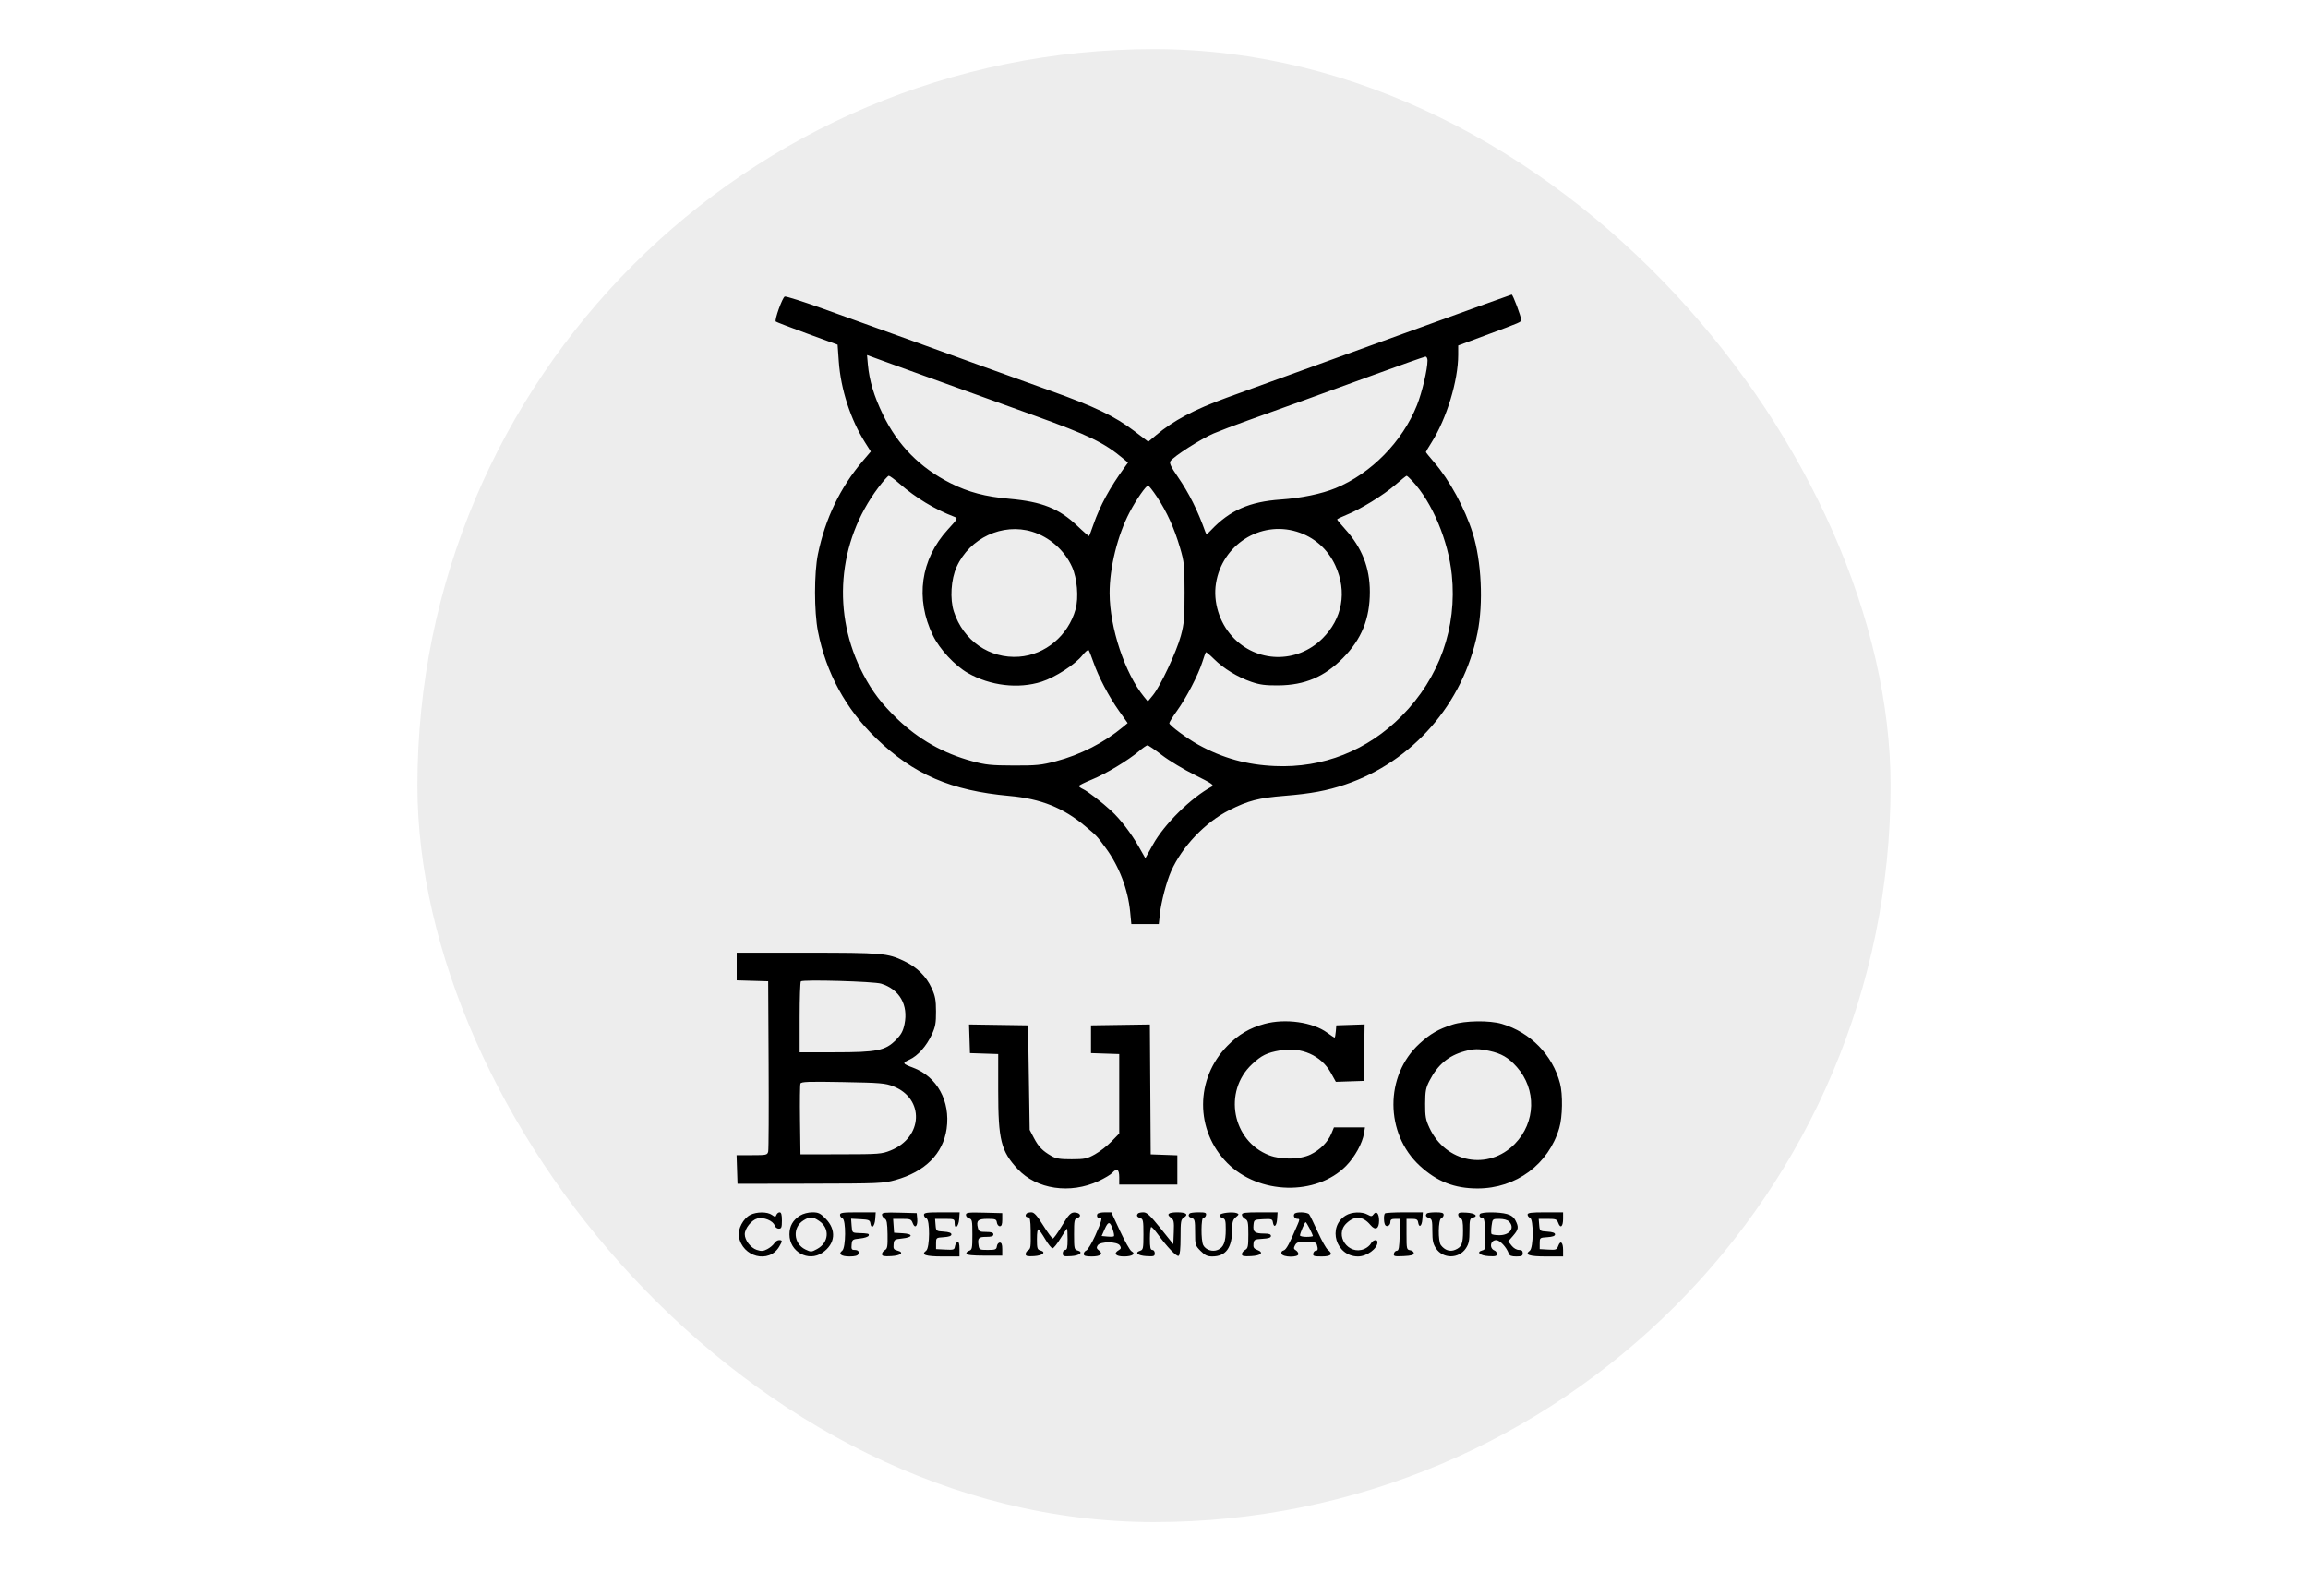 <svg width="94" height="65" viewBox="0 0 94 65" fill="none" xmlns="http://www.w3.org/2000/svg">
<rect width="94" height="65" fill="white"/>
<rect x="17" y="2" width="60" height="60" rx="30" fill="#EDEDED"/>
<path fill-rule="evenodd" clip-rule="evenodd" d="M57.778 13.365C55.717 14.113 53.854 14.789 53.637 14.866C53.083 15.063 51.051 15.8 49.956 16.201C48.629 16.686 47.784 17.135 47.08 17.729L46.767 17.992L46.192 17.554C45.41 16.958 44.577 16.558 42.791 15.92C41.959 15.623 40.672 15.159 39.931 14.889C38.504 14.369 36.094 13.499 33.575 12.594C32.737 12.292 32.011 12.061 31.962 12.08C31.866 12.117 31.536 13.036 31.597 13.097C31.616 13.117 32.191 13.338 32.873 13.587L34.114 14.041L34.163 14.728C34.243 15.859 34.644 17.092 35.233 18.024L35.466 18.392L35.145 18.77C34.219 19.858 33.61 21.124 33.313 22.574C33.156 23.34 33.157 24.915 33.314 25.719C33.645 27.407 34.442 28.872 35.685 30.075C37.205 31.545 38.736 32.207 41.114 32.421C42.391 32.536 43.305 32.902 44.204 33.657C44.679 34.056 44.662 34.038 45.038 34.548C45.579 35.283 45.94 36.227 46.029 37.142L46.077 37.641H47.195L47.24 37.226C47.295 36.726 47.509 35.911 47.697 35.488C48.147 34.479 49.086 33.494 50.071 32.998C50.842 32.61 51.26 32.502 52.322 32.416C53.396 32.329 54.049 32.207 54.791 31.956C57.538 31.024 59.594 28.665 60.175 25.776C60.419 24.566 60.337 22.86 59.981 21.721C59.665 20.71 59.035 19.552 58.408 18.828C58.224 18.615 58.074 18.429 58.074 18.413C58.074 18.398 58.18 18.218 58.309 18.014C58.92 17.047 59.389 15.503 59.389 14.457V14.073L60.49 13.663C61.989 13.106 61.952 13.122 61.952 13.023C61.952 12.892 61.615 11.996 61.567 12C61.544 12.002 59.839 12.616 57.778 13.365ZM37.515 15.263C38.609 15.657 39.635 16.027 42.1 16.917C44.343 17.727 44.968 18.029 45.746 18.68L45.941 18.843L45.807 19.029C45.195 19.87 44.806 20.586 44.529 21.376C44.446 21.614 44.369 21.82 44.358 21.835C44.347 21.849 44.131 21.663 43.877 21.42C43.138 20.715 42.436 20.435 41.114 20.318C40.129 20.231 39.444 20.049 38.715 19.683C37.469 19.056 36.563 18.137 35.959 16.886C35.594 16.131 35.406 15.503 35.346 14.843L35.312 14.463L35.962 14.7C36.319 14.831 37.018 15.084 37.515 15.263ZM58.14 14.683C58.14 15.043 57.918 15.985 57.711 16.504C57.12 17.988 55.844 19.288 54.395 19.884C53.828 20.117 52.993 20.29 52.163 20.347C50.888 20.435 50.086 20.788 49.318 21.601C49.151 21.777 49.133 21.782 49.092 21.668C48.781 20.794 48.429 20.09 47.967 19.419C47.69 19.017 47.619 18.868 47.668 18.787C47.78 18.602 48.919 17.87 49.431 17.655C49.704 17.54 50.332 17.301 50.828 17.124C52.234 16.623 53.657 16.108 55.905 15.287C57.044 14.871 58.012 14.529 58.058 14.527C58.103 14.526 58.14 14.596 58.14 14.683ZM36.635 19.702C37.308 20.286 38.062 20.742 38.865 21.051C39.019 21.11 39.013 21.121 38.6 21.573C37.492 22.783 37.267 24.387 37.995 25.883C38.269 26.447 38.888 27.113 39.419 27.415C40.33 27.934 41.476 28.069 42.418 27.769C42.98 27.589 43.786 27.069 44.086 26.691C44.2 26.547 44.313 26.453 44.337 26.481C44.36 26.509 44.447 26.726 44.529 26.964C44.74 27.572 45.156 28.366 45.572 28.953L45.927 29.453L45.739 29.61C44.973 30.249 43.998 30.747 43 31.009C42.407 31.165 42.21 31.184 41.279 31.181C40.363 31.178 40.145 31.155 39.595 31.006C38.419 30.688 37.416 30.12 36.542 29.281C35.907 28.67 35.533 28.181 35.16 27.47C33.868 25.012 34.103 22.08 35.77 19.863C35.969 19.598 36.162 19.381 36.199 19.381C36.235 19.381 36.432 19.525 36.635 19.702ZM57.526 19.597C58.333 20.465 58.984 22.015 59.129 23.415C59.351 25.561 58.622 27.616 57.091 29.161C55.69 30.575 53.887 31.288 51.928 31.203C50.778 31.154 49.795 30.88 48.808 30.336C48.346 30.081 47.625 29.547 47.623 29.457C47.623 29.42 47.767 29.189 47.943 28.944C48.319 28.422 48.806 27.484 48.97 26.964C49.034 26.763 49.097 26.585 49.111 26.569C49.126 26.553 49.277 26.678 49.448 26.848C49.839 27.236 50.405 27.581 50.966 27.774C51.313 27.893 51.538 27.922 52.068 27.918C53.147 27.907 53.938 27.572 54.696 26.805C55.456 26.036 55.793 25.205 55.792 24.104C55.791 23.124 55.471 22.312 54.788 21.556C54.607 21.355 54.459 21.177 54.459 21.159C54.459 21.14 54.629 21.058 54.837 20.974C55.404 20.747 56.344 20.17 56.825 19.753C57.06 19.549 57.269 19.382 57.289 19.381C57.309 19.381 57.416 19.478 57.526 19.597ZM47.125 20.246C47.523 20.847 47.827 21.517 48.059 22.308C48.232 22.898 48.244 23.018 48.245 24.137C48.246 25.185 48.227 25.405 48.093 25.9C47.916 26.554 47.263 27.945 46.958 28.317L46.749 28.572L46.594 28.384C45.816 27.431 45.197 25.572 45.192 24.17C45.188 23.127 45.514 21.806 46.008 20.864C46.273 20.357 46.674 19.78 46.76 19.78C46.79 19.78 46.955 19.989 47.125 20.246ZM42.035 21.657C42.742 21.873 43.355 22.413 43.661 23.09C43.871 23.554 43.937 24.342 43.806 24.817C43.509 25.887 42.574 26.672 41.503 26.75C40.3 26.837 39.232 26.097 38.848 24.911C38.681 24.397 38.731 23.599 38.961 23.091C39.494 21.914 40.832 21.29 42.035 21.657ZM52.815 21.657C53.518 21.871 54.082 22.367 54.389 23.041C54.873 24.103 54.675 25.204 53.856 26.013C52.812 27.045 51.169 27.005 50.186 25.925C49.66 25.349 49.405 24.514 49.524 23.764C49.774 22.194 51.323 21.202 52.815 21.657ZM47.326 30.761C47.615 30.983 48.218 31.346 48.666 31.568C49.348 31.907 49.459 31.983 49.356 32.038C48.514 32.489 47.417 33.57 46.955 34.406L46.648 34.958L46.37 34.471C46.063 33.934 45.63 33.371 45.263 33.031C44.885 32.682 44.3 32.231 44.113 32.145C44.018 32.101 43.941 32.044 43.941 32.017C43.941 31.99 44.18 31.871 44.472 31.752C45.038 31.521 45.944 30.974 46.395 30.593C46.545 30.464 46.699 30.359 46.735 30.358C46.771 30.358 47.037 30.539 47.326 30.761ZM30.005 39.932L31.287 39.97L31.305 43.362C31.315 45.228 31.307 46.822 31.288 46.905C31.253 47.047 31.22 47.054 30.626 47.054H30L30.038 48.219L32.996 48.214C35.816 48.209 35.978 48.202 36.47 48.065C37.675 47.73 38.409 46.995 38.554 45.978C38.714 44.855 38.164 43.854 37.189 43.491C36.749 43.327 36.737 43.301 37.039 43.163C37.381 43.007 37.73 42.615 37.95 42.14C38.096 41.826 38.123 41.675 38.121 41.2C38.12 40.729 38.09 40.571 37.943 40.249C37.722 39.766 37.346 39.397 36.822 39.147C36.145 38.824 35.93 38.806 32.861 38.806H30.005V39.932ZM35.888 40.068C36.634 40.299 36.999 40.933 36.838 41.718C36.779 42.002 36.703 42.142 36.488 42.36C36.058 42.795 35.72 42.863 33.994 42.863H32.569V41.444C32.569 40.664 32.591 40.002 32.618 39.974C32.697 39.893 35.591 39.975 35.888 40.068ZM51.502 41.706C50.897 41.871 50.439 42.141 49.989 42.6C48.673 43.94 48.669 46.041 49.98 47.368C51.261 48.664 53.606 48.724 54.824 47.491C55.178 47.132 55.49 46.567 55.554 46.167L55.593 45.923H54.329L54.226 46.173C54.083 46.52 53.761 46.843 53.374 47.029C52.944 47.234 52.186 47.248 51.695 47.059C50.185 46.479 49.804 44.459 50.994 43.349C51.383 42.986 51.599 42.88 52.145 42.785C53.006 42.636 53.809 42.992 54.203 43.697L54.408 44.066L55.543 44.028L55.579 41.727L54.426 41.766L54.405 42.015C54.394 42.153 54.372 42.265 54.355 42.265C54.339 42.265 54.203 42.175 54.053 42.064C53.465 41.633 52.347 41.476 51.502 41.706ZM59.159 41.734C58.578 41.922 58.25 42.111 57.811 42.514C56.393 43.812 56.401 46.176 57.828 47.488C58.525 48.129 59.239 48.409 60.178 48.409C61.744 48.409 63.07 47.428 63.505 45.949C63.639 45.493 63.654 44.579 63.535 44.127C63.232 42.973 62.331 42.051 61.168 41.706C60.664 41.556 59.667 41.57 59.159 41.734ZM39.504 42.897L40.654 42.935V44.436C40.654 46.437 40.768 46.891 41.452 47.623C42.221 48.446 43.587 48.647 44.743 48.108C44.986 47.995 45.235 47.846 45.296 47.778C45.487 47.564 45.584 47.623 45.584 47.953V48.252H47.951V47.06L46.866 47.021L46.832 41.73L44.434 41.766V42.897L45.584 42.935V46.172L45.268 46.497C45.094 46.675 44.79 46.911 44.594 47.02C44.273 47.198 44.177 47.219 43.645 47.22C43.174 47.221 43.007 47.194 42.824 47.089C42.46 46.88 42.297 46.713 42.11 46.356L41.936 46.023L41.87 41.766L39.466 41.73L39.504 42.897ZM60.651 42.805C61.152 42.913 61.433 43.077 61.776 43.462C62.584 44.372 62.55 45.716 61.697 46.592C60.621 47.697 58.88 47.369 58.217 45.937C58.066 45.612 58.041 45.472 58.044 44.959C58.046 44.444 58.071 44.313 58.221 44.02C58.555 43.37 58.996 42.999 59.647 42.821C60.032 42.716 60.222 42.713 60.651 42.805ZM36.385 44.25C37.662 44.752 37.595 46.331 36.274 46.861C35.908 47.008 35.807 47.016 34.245 47.018L32.602 47.021L32.584 45.626C32.574 44.858 32.582 44.189 32.601 44.138C32.63 44.061 32.922 44.05 34.328 44.076C35.861 44.104 36.054 44.12 36.385 44.25ZM30.558 49.487C30.274 49.629 30.045 50.06 30.093 50.361C30.229 51.207 31.325 51.485 31.738 50.777C31.874 50.545 31.873 50.514 31.73 50.514C31.666 50.514 31.578 50.573 31.534 50.645C31.489 50.717 31.362 50.823 31.251 50.881C31.085 50.968 31.008 50.973 30.818 50.91C30.572 50.828 30.334 50.516 30.334 50.274C30.334 50.041 30.609 49.696 30.845 49.634C31.102 49.567 31.49 49.724 31.552 49.921C31.574 49.991 31.649 50.048 31.719 50.048C31.827 50.048 31.846 50 31.846 49.715C31.846 49.475 31.82 49.383 31.754 49.383C31.704 49.383 31.645 49.429 31.623 49.487C31.587 49.581 31.57 49.581 31.437 49.487C31.252 49.355 30.822 49.355 30.558 49.487ZM32.589 49.513C32.294 49.695 32.153 49.943 32.153 50.281C32.153 50.989 32.923 51.416 33.496 51.027C34.026 50.667 34.078 50.096 33.623 49.636C33.41 49.42 33.331 49.383 33.086 49.383C32.917 49.383 32.712 49.437 32.589 49.513ZM34.212 49.485C34.212 49.541 34.257 49.604 34.311 49.625C34.462 49.683 34.453 50.833 34.301 50.945C34.126 51.075 34.261 51.179 34.603 51.179C34.815 51.179 34.933 51.148 34.957 51.086C35.001 50.968 34.948 50.913 34.789 50.913C34.688 50.913 34.668 50.872 34.685 50.697C34.704 50.49 34.72 50.479 35.029 50.447C35.207 50.429 35.364 50.377 35.379 50.331C35.406 50.248 35.377 50.241 34.935 50.224C34.713 50.215 34.705 50.205 34.685 49.928L34.664 49.642L35.046 49.662C35.388 49.68 35.431 49.698 35.45 49.836C35.485 50.085 35.624 49.961 35.646 49.66L35.666 49.383H34.939C34.33 49.383 34.212 49.399 34.212 49.485ZM35.921 49.477C35.921 49.531 35.97 49.603 36.03 49.637C36.117 49.686 36.14 49.815 36.148 50.278C36.156 50.772 36.14 50.866 36.039 50.92C35.974 50.955 35.921 51.029 35.921 51.085C35.921 51.165 35.996 51.182 36.294 51.166C36.694 51.144 36.839 51.015 36.547 50.94C36.4 50.903 36.377 50.865 36.394 50.688C36.413 50.492 36.432 50.479 36.738 50.447C37.191 50.401 37.208 50.26 36.764 50.235L36.414 50.214L36.374 49.649H36.741C37.078 49.649 37.113 49.663 37.174 49.826C37.264 50.063 37.384 49.94 37.356 49.641L37.335 49.416L36.628 49.397C36.039 49.381 35.921 49.395 35.921 49.477ZM37.63 49.485C37.63 49.541 37.675 49.604 37.729 49.625C37.88 49.683 37.871 50.833 37.719 50.945C37.496 51.111 37.692 51.179 38.39 51.179H39.077V50.874C39.077 50.66 39.052 50.577 38.994 50.596C38.949 50.611 38.903 50.69 38.891 50.772C38.871 50.907 38.839 50.917 38.496 50.899L38.123 50.88V50.647C38.123 50.416 38.126 50.414 38.436 50.394C38.649 50.38 38.748 50.344 38.748 50.281C38.748 50.218 38.649 50.182 38.436 50.168C38.126 50.148 38.123 50.145 38.103 49.898L38.083 49.649H38.481C38.865 49.649 38.879 49.655 38.879 49.821C38.879 50.107 39.042 49.966 39.064 49.66L39.084 49.383H38.357C37.748 49.383 37.63 49.399 37.63 49.485ZM39.34 49.487C39.34 49.546 39.399 49.611 39.471 49.63C39.59 49.661 39.602 49.72 39.602 50.284C39.602 50.851 39.591 50.908 39.467 50.947C39.393 50.971 39.344 51.026 39.358 51.068C39.375 51.121 39.613 51.146 40.101 51.146H40.819V50.88C40.819 50.687 40.791 50.614 40.72 50.614C40.666 50.614 40.612 50.681 40.6 50.763C40.582 50.897 40.542 50.913 40.23 50.913C39.896 50.913 39.879 50.904 39.853 50.724C39.81 50.429 39.854 50.381 40.167 50.381C40.381 50.381 40.457 50.355 40.457 50.281C40.457 50.207 40.38 50.181 40.162 50.181C39.903 50.181 39.863 50.161 39.827 50.015C39.753 49.719 39.828 49.649 40.22 49.649C40.543 49.649 40.581 49.664 40.6 49.798C40.612 49.881 40.666 49.948 40.72 49.948C40.791 49.948 40.819 49.874 40.819 49.682V49.416L40.079 49.397C39.432 49.381 39.34 49.392 39.34 49.487ZM41.816 49.427C41.74 49.504 41.768 49.582 41.87 49.582C41.949 49.582 41.97 49.691 41.977 50.131C41.986 50.812 41.979 50.867 41.864 50.933C41.813 50.962 41.772 51.031 41.772 51.086C41.772 51.164 41.844 51.182 42.112 51.166C42.466 51.145 42.626 51.002 42.37 50.934C42.248 50.901 42.232 50.849 42.232 50.469C42.232 50.21 42.257 50.056 42.295 50.08C42.33 50.102 42.456 50.283 42.574 50.483C42.692 50.683 42.824 50.846 42.868 50.846C42.911 50.846 43.056 50.667 43.19 50.447C43.324 50.228 43.444 50.048 43.457 50.048C43.47 50.048 43.481 50.243 43.481 50.48C43.481 50.82 43.46 50.913 43.382 50.913C43.327 50.913 43.284 50.972 43.284 51.049C43.284 51.172 43.318 51.184 43.623 51.166C43.978 51.145 44.138 51.002 43.882 50.934C43.754 50.9 43.744 50.852 43.744 50.278C43.744 49.711 43.755 49.654 43.879 49.614C44.049 49.56 44.011 49.423 43.817 49.394C43.62 49.365 43.538 49.445 43.216 49.985C43.064 50.239 42.913 50.447 42.88 50.447C42.847 50.447 42.67 50.208 42.487 49.915C42.232 49.509 42.118 49.383 42.006 49.383C41.925 49.383 41.84 49.403 41.816 49.427ZM44.697 49.449C44.643 49.537 44.722 49.662 44.8 49.613C44.922 49.536 44.856 49.78 44.606 50.331C44.465 50.64 44.303 50.911 44.244 50.934C44.186 50.957 44.138 51.021 44.138 51.077C44.138 51.155 44.215 51.179 44.463 51.179C44.822 51.179 44.948 51.075 44.758 50.934C44.661 50.862 44.649 50.818 44.706 50.728C44.81 50.56 45.507 50.564 45.61 50.733C45.668 50.829 45.659 50.867 45.568 50.92C45.334 51.055 45.434 51.179 45.778 51.179C46.12 51.179 46.272 51.072 46.082 50.965C46.02 50.93 45.81 50.559 45.616 50.142L45.262 49.383H45C44.855 49.383 44.719 49.413 44.697 49.449ZM46.351 49.427C46.273 49.506 46.304 49.572 46.439 49.616C46.558 49.654 46.57 49.716 46.57 50.281C46.57 50.851 46.559 50.908 46.435 50.947C46.198 51.024 46.34 51.145 46.691 51.166C46.996 51.184 47.031 51.172 47.031 51.049C47.031 50.972 46.987 50.913 46.932 50.913C46.854 50.913 46.833 50.817 46.833 50.447C46.833 50.191 46.858 49.981 46.888 49.981C46.918 49.981 47.035 50.109 47.148 50.264C47.541 50.803 47.926 51.203 48.005 51.153C48.056 51.121 48.082 50.867 48.082 50.393C48.082 49.748 48.095 49.673 48.216 49.596C48.418 49.469 48.31 49.383 47.951 49.383C47.586 49.383 47.492 49.462 47.69 49.603C47.809 49.688 47.823 49.757 47.806 50.189L47.786 50.68L47.265 50.031C46.843 49.507 46.71 49.383 46.569 49.383C46.474 49.383 46.375 49.403 46.351 49.427ZM48.455 49.427C48.377 49.506 48.408 49.572 48.542 49.616C48.66 49.653 48.674 49.716 48.674 50.192C48.674 50.711 48.68 50.733 48.897 50.953C49.074 51.132 49.174 51.179 49.374 51.179C49.929 51.178 50.185 50.826 50.185 50.059C50.186 49.771 50.214 49.68 50.334 49.581C50.462 49.475 50.468 49.454 50.374 49.417C50.208 49.351 49.706 49.407 49.678 49.493C49.664 49.536 49.714 49.591 49.788 49.614C49.906 49.652 49.923 49.712 49.923 50.083C49.923 50.59 49.836 50.812 49.598 50.911C49.382 51.002 49.108 50.913 49.007 50.721C48.907 50.532 48.914 49.578 49.015 49.599C49.058 49.608 49.105 49.563 49.118 49.499C49.14 49.401 49.094 49.383 48.821 49.383C48.644 49.383 48.479 49.403 48.455 49.427ZM50.58 49.48C50.58 49.534 50.639 49.61 50.712 49.649C50.827 49.711 50.843 49.788 50.843 50.281C50.843 50.773 50.827 50.85 50.712 50.913C50.639 50.952 50.58 51.029 50.58 51.085C50.58 51.165 50.655 51.182 50.953 51.166C51.364 51.144 51.487 51.021 51.206 50.913C51.067 50.86 51.036 50.809 51.052 50.663C51.072 50.493 51.096 50.479 51.418 50.46C51.667 50.446 51.763 50.413 51.763 50.344C51.763 50.275 51.684 50.247 51.484 50.247C51.109 50.245 51.026 50.181 51.052 49.908C51.073 49.683 51.075 49.682 51.446 49.662C51.781 49.645 51.821 49.657 51.841 49.781C51.879 50.031 51.993 49.955 52.014 49.666L52.034 49.383H51.307C50.712 49.383 50.58 49.401 50.58 49.48ZM52.717 49.449C52.661 49.54 52.736 49.649 52.853 49.649C52.936 49.649 52.936 49.678 52.856 49.865C52.515 50.667 52.386 50.907 52.278 50.935C52.2 50.956 52.171 51.004 52.197 51.073C52.252 51.218 52.881 51.226 52.881 51.083C52.881 51.029 52.833 50.959 52.775 50.926C52.689 50.877 52.683 50.839 52.744 50.723C52.808 50.602 52.878 50.58 53.208 50.58C53.519 50.58 53.602 50.603 53.632 50.697C53.688 50.878 53.677 50.946 53.589 50.946C53.544 50.946 53.497 50.998 53.485 51.062C53.466 51.162 53.516 51.179 53.829 51.179C54.221 51.179 54.308 51.082 54.077 50.904C54.011 50.854 53.829 50.529 53.671 50.181C53.514 49.834 53.356 49.512 53.322 49.466C53.247 49.367 52.775 49.354 52.717 49.449ZM54.807 49.513C54.049 49.981 54.411 51.179 55.31 51.179C55.668 51.179 56.102 50.861 56.102 50.599C56.102 50.463 55.916 50.5 55.836 50.652C55.796 50.728 55.676 50.828 55.569 50.873C54.918 51.15 54.333 50.317 54.837 49.832C55.173 49.508 55.51 49.531 55.816 49.898C56.015 50.136 56.168 50.06 56.168 49.721C56.168 49.43 56.057 49.305 55.942 49.466C55.877 49.555 55.845 49.556 55.705 49.478C55.47 49.346 55.051 49.363 54.807 49.513ZM56.409 49.427C56.355 49.482 56.352 49.736 56.403 49.872C56.455 50.008 56.628 49.933 56.628 49.775C56.628 49.679 56.675 49.649 56.827 49.649H57.027L57.008 50.297C56.993 50.819 56.97 50.946 56.892 50.946C56.838 50.946 56.784 51 56.771 51.066C56.751 51.172 56.794 51.183 57.165 51.166C57.482 51.15 57.581 51.122 57.581 51.046C57.581 50.991 57.514 50.937 57.433 50.925C57.292 50.904 57.285 50.876 57.285 50.276V49.649H57.511C57.687 49.649 57.741 49.678 57.757 49.785C57.795 50.032 57.909 49.953 57.93 49.666L57.95 49.383H57.201C56.789 49.383 56.433 49.403 56.409 49.427ZM58.118 49.427C58.04 49.506 58.071 49.572 58.206 49.616C58.321 49.653 58.337 49.716 58.337 50.142C58.337 50.537 58.365 50.669 58.487 50.853C58.771 51.281 59.414 51.28 59.7 50.851C59.822 50.668 59.849 50.536 59.849 50.132C59.849 49.689 59.863 49.633 59.983 49.601C60.225 49.537 60.076 49.416 59.729 49.396C59.454 49.38 59.389 49.396 59.389 49.481C59.389 49.539 59.433 49.604 59.487 49.625C59.562 49.654 59.586 49.776 59.586 50.126C59.586 50.664 59.531 50.798 59.266 50.909C59.055 50.998 58.843 50.928 58.684 50.719C58.562 50.558 58.574 49.673 58.699 49.625C58.753 49.604 58.797 49.541 58.797 49.485C58.797 49.407 58.721 49.383 58.479 49.383C58.305 49.383 58.142 49.403 58.118 49.427ZM60.273 49.454C60.224 49.535 60.285 49.616 60.397 49.616C60.449 49.616 60.479 49.823 60.492 50.256C60.51 50.862 60.503 50.898 60.37 50.933C60.113 51.001 60.271 51.145 60.626 51.166C60.901 51.182 60.966 51.166 60.966 51.081C60.966 51.023 60.924 50.959 60.873 50.939C60.643 50.85 60.694 50.514 60.937 50.514C61.088 50.514 61.357 50.803 61.448 51.062C61.477 51.147 61.56 51.179 61.753 51.179C61.974 51.179 62.018 51.157 62.018 51.046C62.018 50.949 61.974 50.913 61.859 50.913C61.765 50.913 61.643 50.841 61.563 50.738L61.427 50.563L61.624 50.337C61.847 50.08 61.862 49.988 61.722 49.715C61.656 49.585 61.544 49.5 61.377 49.453C61.055 49.362 60.329 49.363 60.273 49.454ZM62.215 49.475C62.215 49.526 62.26 49.585 62.314 49.606C62.465 49.665 62.456 50.833 62.304 50.945C62.081 51.111 62.277 51.179 62.975 51.179H63.661V50.917C63.661 50.6 63.554 50.507 63.465 50.746C63.404 50.907 63.374 50.918 63.054 50.9L62.708 50.88V50.647C62.708 50.416 62.711 50.414 63.021 50.394C63.234 50.38 63.333 50.344 63.333 50.281C63.333 50.218 63.234 50.182 63.021 50.168C62.711 50.148 62.708 50.145 62.688 49.898L62.667 49.649H63.035C63.368 49.649 63.408 49.664 63.466 49.819C63.554 50.055 63.661 49.96 63.661 49.645V49.383H62.938C62.364 49.383 62.215 49.402 62.215 49.475ZM33.364 49.734C33.807 50.035 33.764 50.614 33.279 50.877C33.048 51.003 33.029 51.004 32.8 50.894C32.313 50.658 32.27 49.991 32.724 49.711C32.991 49.546 33.093 49.549 33.364 49.734ZM61.455 49.753C61.709 50.011 61.498 50.314 61.064 50.314C60.906 50.314 60.762 50.29 60.745 50.261C60.727 50.232 60.729 50.083 60.749 49.929C60.786 49.649 60.787 49.649 61.069 49.649C61.238 49.649 61.393 49.691 61.455 49.753ZM45.323 50.087C45.366 50.217 45.386 50.338 45.367 50.356C45.349 50.374 45.229 50.38 45.101 50.368L44.867 50.347L44.994 50.06C45.138 49.737 45.211 49.743 45.323 50.087ZM53.34 50.045C53.413 50.19 53.472 50.325 53.472 50.345C53.472 50.364 53.354 50.381 53.21 50.381C53.065 50.381 52.947 50.354 52.947 50.322C52.947 50.237 53.14 49.782 53.176 49.782C53.193 49.782 53.267 49.901 53.34 50.045Z" fill="black"/>
</svg>
